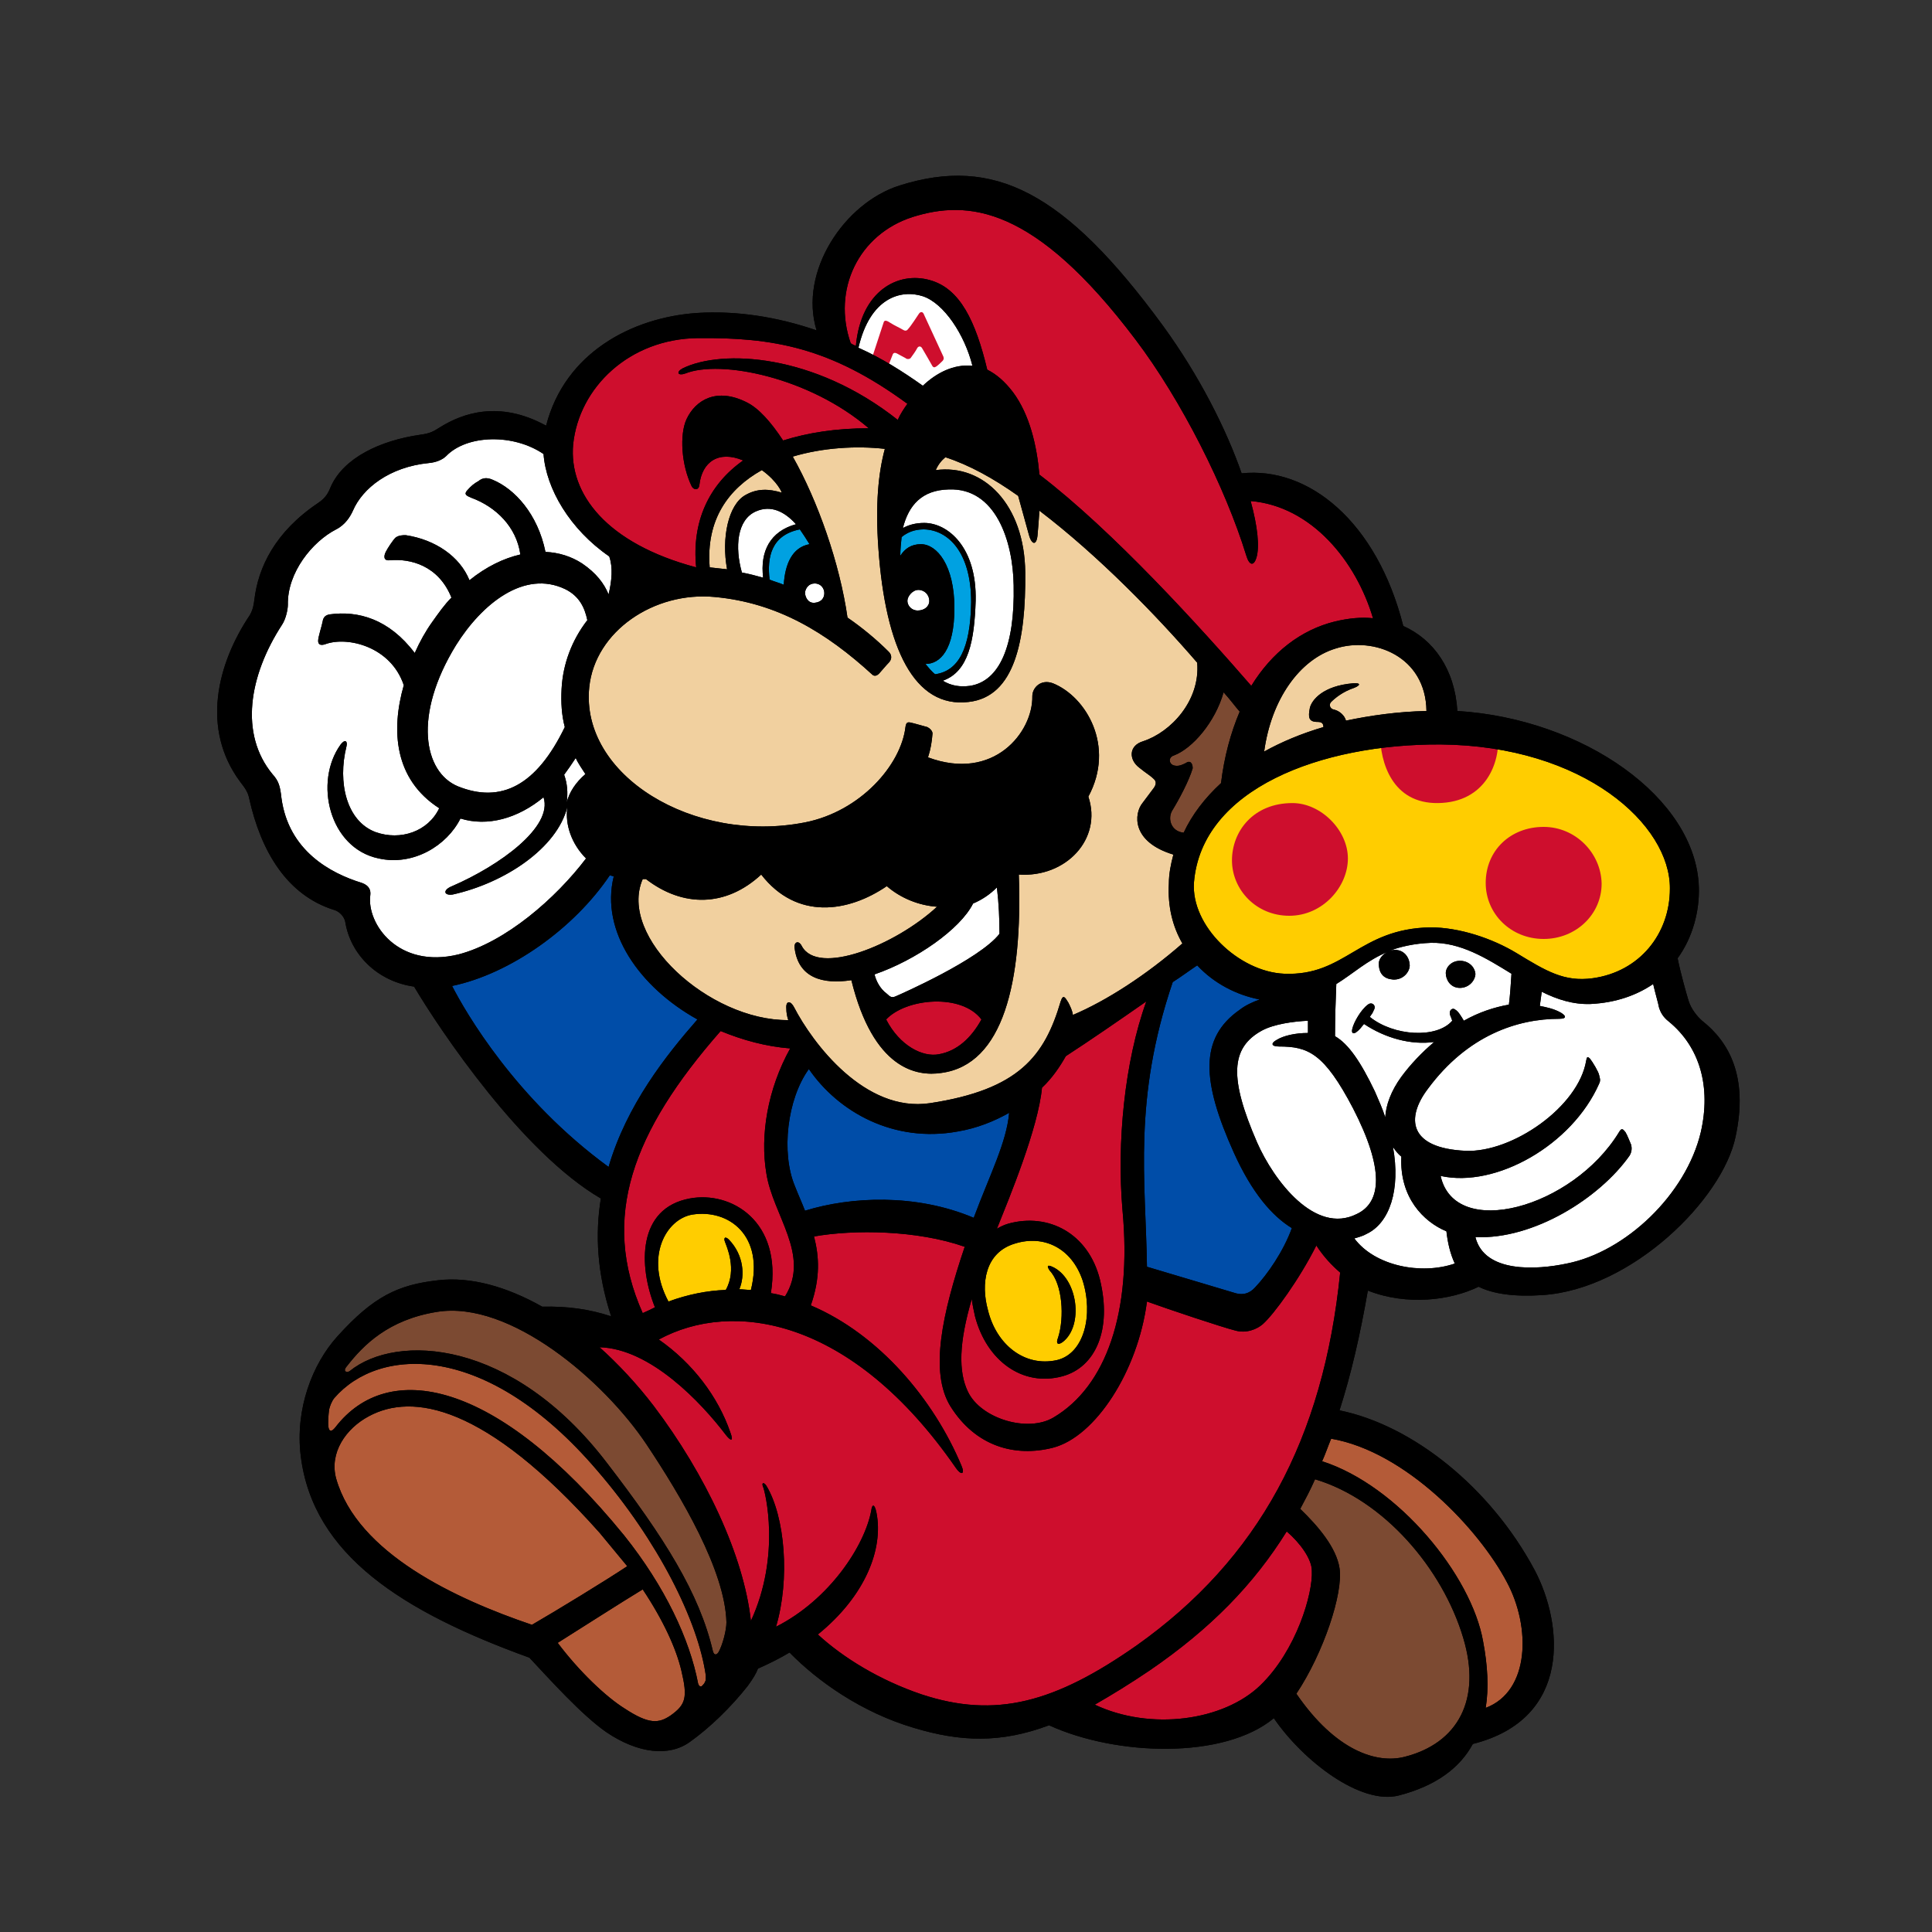 <?xml version="1.0" encoding="UTF-8"?> <svg xmlns="http://www.w3.org/2000/svg" xmlns:xlink="http://www.w3.org/1999/xlink" version="1.1" id="レイヤー_1" x="0px" y="0px" viewBox="0 0 300 300" style="enable-background:new 0 0 300 300;" xml:space="preserve"><rect x="0" y="0" width="300" height="300" fill="#333333" stroke="none"/> <style type="text/css"> .st0{fill:#F1D09F;} .st1{fill:#FFFFFF;} .st2{fill:#00A1E1;} .st3{fill:#CE0E2D;} .st4{fill:#004DA8;} .st5{display:none;clip-path:url(#SVGID_00000152251429304158630150000008619532850107355580_);} .st6{display:none;clip-path:url(#SVGID_00000063592799077561318170000009755242261743368615_);} .st7{display:none;clip-path:url(#SVGID_00000090292948261317123020000003510137907011537341_);} .st8{fill:#FFCD00;} .st9{clip-path:url(#SVGID_00000141439251260982150680000007071291381231761591_);} .st10{clip-path:url(#SVGID_00000029010014949273527730000009310234932812169089_);} .st11{fill:#B45B38;} .st12{fill:#7C4A32;} </style> <g> <g> <g> <path class="st0" d="M109.4,90.5c-0.4-5.8-1.8-16.5,13.9-21.1c15.6-4.5,36.2-3.3,71.6,40.8c5.3-9.6,12.2-13.8,18.6-11.9 c6.3,1.8,11.3,5.7,10.5,14.6c-9.3,0.7-51.4,5.7-37.4,34.1c-7.7,5.9-15.6,11.6-22.5,15.3c-9.3,13.3-28.9,17.9-40-0.8 c-20.6-4.9-32.6-12.8-24.2-36.2c-8.6-7.6-13-16.3-8.1-25.9C95.8,91.2,105.3,90,109.4,90.5z"></path> <path class="st1" d="M116.5,78.1c-5.2,3.6-1.8,12.7-1.8,12.7l8.6,3l4.1-9.2C127.3,84.6,121.7,74.5,116.5,78.1z M147.6,74.5 c-17.6,0.3-8.4,34.7,1.8,33.4c5.5,0,8.6-5.7,9-16C158.3,89.6,158.9,74.8,147.6,74.5z M96,84.9c-8.8-5.2-9.2-16.4-9.2-16.4 c-10.6-4.7-13.9-2.4-19.5,1c-7.6,0.4-13,4.4-15.1,9.8c-8,3.8-9.5,10.2-10.3,16.2c-10.7,14.3-3.9,22.9-0.9,27 c1.1,14.2,9.7,16.1,14,16.8c0.6,6.6,2.9,10.8,11.5,11.6c8.6,0.8,20.7-9.7,24.9-14.1c4.2-4.4,5.5-11.2,1.8-17 c-8.3-13.1-1.4-22,2.1-24.7C98.8,92.5,104.7,90,96,84.9z M260.5,156.8l-2.7-8.8c-4.5,4.4-10.1,10.2-21,2.9 c0,0-14.6-12.3-30.7,1.1c0,0-1.3,1.6-1.6,4.2c-17.8,0.7-16,9.5-11,22.3c4,10.1,9.9,12.5,14.1,12.5c1.7,3,12.4,15.4,21.8,5.9 c0,0,2.3,3.7,11,2.1c14-2.6,24.3-12.5,26.1-21.7C268.3,168,267.4,162.8,260.5,156.8z"></path> <path class="st2" d="M138.7,83.8c-1.5,14.5,5,21.4,5,21.4c5.4,0.4,7.5-2.9,7.5-13.5C150,78.7,140.3,81.5,138.7,83.8z M119.1,91.8 l3.6,1.5l4.3-7.9l-1.3-4C125.7,81.5,116.9,81.5,119.1,91.8z"></path> <path class="st1" d="M142.6,90.7c-1.4,0-2.6,1.1-2.6,2.5c0,1.4,1.1,2.5,2.6,2.5c1.4,0,2.6-1.1,2.6-2.5 C145.2,91.8,144,90.7,142.6,90.7z M126.6,89.8c-1.2,0-2.2,1-2.2,2.2c0,1.2,1,2.2,2.2,2.2c1.2,0,2.2-1,2.2-2.2 C128.8,90.8,127.8,89.8,126.6,89.8z"></path> <path class="st3" d="M110.9,158c0,0,8.1,3.3,12.7,2.3l1.4,2.7c0,0-4.6,5.4-4.5,12.4c0.2,7,0.7,10.7,3.2,14.8 c0,0,15.6-5.3,28.8,2.1c0,0,8-18.1,6.8-24.1c0,0,4.4-3,5.5-7.6c0,0,10.8-4.5,16.5-9.7c-3.3,7.7-5.1,16.6-5.1,23.4 s0.7,19.8,0.1,24.8c0,0,12.6,3.9,15,4.5c2.4,0.7,5.6-0.3,11.8-13.8c0,0,4.5,5.8,8.3,7c-3.3,13.6-5.5,25.2-12.5,38 c3.4,3.2,8.8,7,6.7,13.9c-2.1,6.9-10.8,30.7-41.6,15.8c-7.2,3-19.6,8.4-40.2-10.9c0,0-9,5.9-9.5-0.4 c-1.2-18.1-13.7-35.3-27.6-46.3c0,0,5.6-1.4,12.1,0.6C98.9,207.6,84.1,186.9,110.9,158z"></path> <path class="st4" d="M124.8,162.6c0,0-9.2,12.1-1.1,27.8c1-0.4,12.6-4.5,28.5,1.2l0.1,0c1.6-4.5,5.9-13.9,7-23.3 C148.4,177,134.5,177.2,124.8,162.6z M96.6,130.1c-6,9-16,20.1-30.1,20.9c4,11.7,23.8,32.7,29.2,33.3 c2.1-10.3,10.9-20.6,15.3-26.9C99.9,152.5,95.3,144,96.6,130.1z M192.3,175.2c-5.6-12.7,0.9-16.2,5.8-18.2s7.4-3.1,0.3-3.4 c-7.1-0.3-11.9-6.7-11.9-6.7l-5.9,4.4c-6.6,14.3-3.8,35.5-4.3,47.9c0,0,6.9,2.1,13.4,4.1c6.5,2.1,10.3-5.8,13.5-13.5 C200.8,189,197.9,187.9,192.3,175.2z"></path> <path class="st3" d="M191.7,76c-20-45.8-40.1-47.3-50.8-44.4c-10.7,2.9-14.3,10.7-11.1,22.9c-6.7-4.1-34.8-8.7-41.5,7.9 c-6.7,16.6,7.9,23.3,21,28.1c-3.2-26.3,30.3-23.5,38.4-21.2c17.5,5.1,34.1,26.1,47.3,41.4c6.2-15.1,16.4-12.4,20.8-11.6 C210.5,76.6,197.6,75.4,191.7,76z M135.5,157.6c1.5,2.9,3.9,7.9,9.8,7.5c8.5-0.6,10.3-11.8,10.3-11.8 C145.7,151.4,135.5,157.6,135.5,157.6z"></path> <g> <g> <g> <g> <defs> <path id="SVGID_1_" d="M110.9,158c0,0,8.1,3.3,12.7,2.3l1.4,2.7c0,0-4.6,5.4-4.5,12.4c0.2,7,0.7,10.7,3.2,14.8 c0,0,15.6-5.3,28.8,2.1c0,0,8-18.1,6.8-24.1c0,0,4.4-3,5.5-7.6c0,0,10.8-4.5,16.5-9.7c-3.3,7.7-5.1,16.6-5.1,23.4 s0.7,19.8,0.1,24.8c0,0,12.6,3.9,15,4.5c2.4,0.7,5.6-0.3,11.8-13.8c0,0,4.5,5.8,8.3,7c-3.3,13.6-5.5,25.2-12.5,38 c3.4,3.2,8.8,7,6.7,13.9c-2.1,6.9-10.8,30.7-41.6,15.8c-7.2,3-19.6,8.4-40.2-10.9c0,0-9,5.9-9.5-0.4 c-1.2-18.1-13.7-35.3-27.6-46.3c0,0,5.6-1.4,12.1,0.6C98.9,207.6,84.1,186.9,110.9,158z M215.8,99.1 c-4.4-0.9-14.6-3.5-20.8,11.6c-13.2-15.4-29.7-36.2-47.3-41.4c-8.1-2.4-41.6-5.1-38.4,21.2c-13.2-4.8-27.7-11.5-21-28.1 s34.8-12.1,41.5-7.9c-3.2-12.2,0.4-20,11.1-22.9c10.7-2.9,30.8-1.4,50.8,44.5C197.6,75.4,210.5,76.6,215.8,99.1z"></path> </defs> <clipPath id="SVGID_00000117653095364910574100000010648115913997943197_"> <use xlink:href="#SVGID_1_" style="overflow:visible;"></use> </clipPath> <g id="sandblast.tif_3_" style="display:none;clip-path:url(#SVGID_00000117653095364910574100000010648115913997943197_);"> </g> </g> </g> </g> <g> <g> <g> <defs> <path id="SVGID_00000073723073677255027070000007373292537436300715_" d="M110.9,158c0,0,8.1,3.3,12.7,2.3l1.4,2.7 c0,0-4.6,5.4-4.5,12.4c0.2,7,0.7,10.7,3.2,14.8c0,0,15.6-5.3,28.8,2.1c0,0,8-18.1,6.8-24.1c0,0,4.4-3,5.5-7.6 c0,0,10.8-4.5,16.5-9.7c-3.3,7.7-5.1,16.6-5.1,23.4s0.7,19.8,0.1,24.8c0,0,12.6,3.9,15,4.5c2.4,0.7,5.6-0.3,11.8-13.8 c0,0,4.5,5.8,8.3,7c-3.3,13.6-5.5,25.2-12.5,38c3.4,3.2,8.8,7,6.7,13.9c-2.1,6.9-10.8,30.7-41.6,15.8 c-7.2,3-19.6,8.4-40.2-10.9c0,0-9,5.9-9.5-0.4c-1.2-18.1-13.7-35.3-27.6-46.3c0,0,5.6-1.4,12.1,0.6 C98.9,207.6,84.1,186.9,110.9,158z M215.8,99.1c-4.4-0.9-14.6-3.5-20.8,11.6c-13.2-15.4-29.7-36.2-47.3-41.4 c-8.1-2.4-41.6-5.1-38.4,21.2c-13.2-4.8-27.7-11.5-21-28.1s34.8-12.1,41.5-7.9c-3.2-12.2,0.4-20,11.1-22.9 c10.7-2.9,30.8-1.4,50.8,44.5C197.6,75.4,210.5,76.6,215.8,99.1z"></path> </defs> <clipPath id="SVGID_00000097473033253224151340000013966595304330880155_"> <use xlink:href="#SVGID_00000073723073677255027070000007373292537436300715_" style="overflow:visible;"></use> </clipPath> <g id="sandblast.tif_2_" style="display:none;clip-path:url(#SVGID_00000097473033253224151340000013966595304330880155_);"> </g> </g> </g> </g> <g> <g> <g> <defs> <path id="SVGID_00000111896905572012896100000010170497856292404665_" d="M110.9,158c0,0,8.1,3.3,12.7,2.3l1.4,2.7 c0,0-4.6,5.4-4.5,12.4c0.2,7,0.7,10.7,3.2,14.8c0,0,15.6-5.3,28.8,2.1c0,0,8-18.1,6.8-24.1c0,0,4.4-3,5.5-7.6 c0,0,10.8-4.5,16.5-9.7c-3.3,7.7-5.1,16.6-5.1,23.4s0.7,19.8,0.1,24.8c0,0,12.6,3.9,15,4.5c2.4,0.7,5.6-0.3,11.8-13.8 c0,0,4.5,5.8,8.3,7c-3.3,13.6-5.5,25.2-12.5,38c3.4,3.2,8.8,7,6.7,13.9c-2.1,6.9-10.8,30.7-41.6,15.8 c-7.2,3-19.6,8.4-40.2-10.9c0,0-9,5.9-9.5-0.4c-1.2-18.1-13.7-35.3-27.6-46.3c0,0,5.6-1.4,12.1,0.6 C98.9,207.6,84.1,186.9,110.9,158z M215.8,99.1c-4.4-0.9-14.6-3.5-20.8,11.6c-13.2-15.4-29.7-36.2-47.3-41.4 c-8.1-2.4-41.6-5.1-38.4,21.2c-13.2-4.8-27.7-11.5-21-28.1s34.8-12.1,41.5-7.9c-3.2-12.2,0.4-20,11.1-22.9 c10.7-2.9,30.8-1.4,50.8,44.5C197.6,75.4,210.5,76.6,215.8,99.1z"></path> </defs> <clipPath id="SVGID_00000099625882497384930990000006060477942364551306_"> <use xlink:href="#SVGID_00000111896905572012896100000010170497856292404665_" style="overflow:visible;"></use> </clipPath> <g id="sandblast.tif_5_" style="display:none;clip-path:url(#SVGID_00000099625882497384930990000006060477942364551306_);"> </g> </g> </g> </g> </g> <path class="st1" d="M152.1,60.3c0,0-0.1-15.8-11.2-15.6c-7.4,0.1-8,11-8,11s8.1,5.9,9.9,6C147.8,61.7,152.1,60.3,152.1,60.3z M156.3,137.3c-0.2-4.8-3.3-5.5-3.3-5.5c-3.3,13.8-19.4,17.9-19.4,17.9s0.4,2.9,1.8,5.6c1.4,2.8,14.4-3.9,18.6-6.1 C157.9,147,156.5,142.1,156.3,137.3z"></path> <path class="st3" d="M135.1,56.5c0,0,1.9-5.8,2.1-6.4c0.1-0.4,0.4-0.4,1,0c0.6,0.4,1.7,0.9,2,1.1c0.3,0.2,0.6,0.2,0.8-0.1 c0.4-0.4,1.5-2.1,1.7-2.4c0.2-0.3,0.6-0.4,0.8,0.2c0.3,0.6,2.7,5.9,3,6.5c0.1,0.4,0,0.4-0.1,0.6c-0.2,0.2-0.7,0.7-1,0.9 c-0.3,0.2-0.5,0.2-0.7-0.2c-0.1-0.2-1.2-2.1-1.5-2.6c-0.2-0.4-0.6-0.4-0.8,0c-0.2,0.4-0.7,1.1-1,1.5c-0.2,0.2-0.6,0.2-0.8,0 c-0.4-0.2-1.1-0.6-1.3-0.7c-0.4-0.2-0.6-0.1-0.7,0.2c-0.1,0.3-1,2.5-1,2.5L135.1,56.5z"></path> <path class="st8" d="M223.9,112.9c-32.2-0.2-40.5,18.6-40.7,25c-0.2,6.5,5.9,14.6,14.2,15.1c10.4,0.6,17.1-7.9,24.5-7.7 c9.3,0.2,16.5,8.6,24.6,8.8c5.5,0.1,14.6-5,14.8-13.8C261.7,123,240.7,113,223.9,112.9z M107.7,187.4c-10,2.3-6.3,12-4,17.2 c6.5-3,14-1.8,14-1.8C120.6,189.8,112.6,186.3,107.7,187.4z M157.4,191.6c-6.1,1.4-6.5,6.4-5.1,12.4s7,10.1,11.9,8.7 c5-1.4,6.6-6.8,5.4-12.8C168.4,193.7,162.8,190.3,157.4,191.6z"></path> <g> <g> <g> <g> <defs> <path id="SVGID_00000057838218206943426880000007420385874682014393_" d="M107.7,187.4c-10,2.3-6.3,12-4,17.2 c6.5-3,14-1.8,14-1.8C120.6,189.8,112.6,186.3,107.7,187.4z M157.4,191.6c-6.1,1.4-6.5,6.4-5.1,12.4s7,10.1,11.9,8.7 c5-1.4,6.6-6.8,5.4-12.8C168.4,193.7,162.8,190.3,157.4,191.6z"></path> </defs> <clipPath id="SVGID_00000056400732872602614850000017464114648653339030_"> <use xlink:href="#SVGID_00000057838218206943426880000007420385874682014393_" style="overflow:visible;"></use> </clipPath> <g id="Gold_Foil.tif_1_" style="clip-path:url(#SVGID_00000056400732872602614850000017464114648653339030_);"> </g> </g> </g> </g> <g> <g> <g> <defs> <path id="SVGID_00000103967993730032408530000005964934546953362567_" d="M107.7,187.4c-10,2.3-6.3,12-4,17.2 c6.5-3,14-1.8,14-1.8C120.6,189.8,112.6,186.3,107.7,187.4z M157.4,191.6c-6.1,1.4-6.5,6.4-5.1,12.4s7,10.1,11.9,8.7 c5-1.4,6.6-6.8,5.4-12.8C168.4,193.7,162.8,190.3,157.4,191.6z"></path> </defs> <clipPath id="SVGID_00000170276837168521522380000012023776144596358298_"> <use xlink:href="#SVGID_00000103967993730032408530000005964934546953362567_" style="overflow:visible;"></use> </clipPath> <g id="Gold_Foil.tif_2_" style="clip-path:url(#SVGID_00000170276837168521522380000012023776144596358298_);"> </g> </g> </g> </g> </g> <path class="st11" d="M49.4,218c-5,23.8,20.8,32.7,34.3,37.3c5.6,7.9,13.5,13.4,17.7,14.4c4.1,0.9,9.7-6.3,9.7-6.3 c-0.7-10.3-8.8-25.9-19.2-37.4C75,207.4,59.5,207,49.4,218z M238.3,249.7c-4-16.6-24-28.5-33.2-28.9c0,0-0.9,3.2-2.7,6.9 c19.6,5.7,30.6,26.7,25.7,40.2C237,267.1,240.5,258.7,238.3,249.7z"></path> <path class="st12" d="M188.3,102.1c-0.4,4.3-0.1,9.8-9.7,15.2c0,0,0.2,3.7,4,3.5c0,0-2.2,3.4-3.4,5.2c-1.2,1.8-0.5,4.8,5.5,5.5 c0,0,2.2-6.2,7.5-9.8c0,0-0.6-6.8,3.1-12.4L188.3,102.1z M228.5,252.8c-2.3-10.9-15.8-22.4-26-25.1c0,0-1.6,4.5-3.3,7.1 c2.8,2.7,8.3,6.2,6.5,12.4c-1.8,6.2-3.9,11.8-7.5,15.5c3.1,5.4,14.2,17.2,22.6,12.1C229.2,269.9,230.8,263.6,228.5,252.8z M66.8,201.2c-8.3,0.6-14.7,8-16.6,15.1c16.7-13.5,33.8,0.6,42.2,10c8.4,9.4,17.2,24.1,18.6,36.9c7.3-9.4,1.8-25.7-11.1-42.7 C87.1,203.6,75.1,200.6,66.8,201.2z"></path> <path class="st3" d="M239.7,128.4c-5.2,0-9,3.7-9,8.7c0,4.8,3.9,8.7,9,8.7c5,0,9-3.8,9-8.6C248.6,132.4,244.6,128.4,239.7,128.4z M232.6,114.1c0,0-8-2.5-18.3-0.1c0,4.4,1.9,10.8,9,10.7C230.7,124.6,233,118.4,232.6,114.1z M200.7,124.7 c-6.1,0-9.4,4.4-9.4,8.9c0,4.5,3.7,8.6,8.9,8.6c5.2,0,9.1-4.5,9.1-8.9C209.3,128.9,205.1,124.7,200.7,124.7z"></path> <path d="M264.3,158.5c-0.7-0.6-1.7-1.8-2.1-3.1c-0.3-1-1.2-4.1-1.7-6.6c2.4-3.3,3.4-7.4,3.3-11c-0.4-13.9-18-26.2-37.5-27.4 c-0.4-6.5-3.7-11.1-8.4-13.2c-4.1-16.2-14.7-24.8-25.1-23.7c-2.4-6.9-6.6-15.2-12.2-22.9c-15.3-20.9-26.3-26.4-40.9-21.8 c-8.6,2.7-15.7,13.4-12.9,22.5c-6.1-2.1-12.5-3.1-18.6-2.7c-10.1,0.7-20.5,6.2-23.4,17.5c-7.3-4-13-1.9-16.4,0.2 c-1.1,0.7-1.6,1-3.1,1.2c-6.3,0.9-11.9,3.6-13.9,8c-0.4,1-0.8,1.8-2,2.6c-6.7,4.5-9.3,10-9.9,15c-0.1,0.8-0.2,1.5-0.7,2.4 c-5.1,7.6-7.6,17.7-1.5,25.9c0.6,0.8,1.2,1.5,1.4,2.6c1.8,8.1,5.8,15,13.2,17.3c0.7,0.2,1.5,0.9,1.7,1.8c0.8,5.1,5,9.3,10.7,10.1 c4.1,6.9,16.8,25.8,29,32.9c-0.9,5.5-0.6,11.6,1.6,18.3c-3.3-1.1-6.8-1.6-10.7-1.5c-5.5-3.1-11.1-4.7-16.2-4.1 c-6.2,0.7-10,2.5-15.6,8.7c-3.9,4.3-6.6,11.3-5.7,18.6c1.9,15.4,15.9,24.2,35.5,31.3c3,3.2,8.2,9,12,11.6 c4.9,3.3,9.7,3.8,12.9,1.5c3.1-2.2,6.4-5.4,9-8.7c0.8-1.1,1.3-1.9,1.6-2.7c1.8-0.8,3.4-1.6,4.9-2.5c4.4,4.5,11.2,9.3,19.3,11.7 c7.3,2.2,13.5,2.4,21-0.4c10.5,4.8,27.2,5.3,34.9-1.1c4.6,6.7,13.5,13.5,19.4,12c5.8-1.5,9.5-4.3,11.5-8c15.5-3.9,14-18.7,9.6-27 c-6.9-12.9-19-22.5-30.3-24.8c1.8-5.6,3.2-11.7,4.4-18.6c6.1,2.4,12.9,1.5,17.2-0.6c2.2,1.1,5.5,1.6,9.9,1.3 c13.9-0.9,28-14.9,30-24.6C271.5,167.2,268.5,161.8,264.3,158.5z M223.7,115.6c22.3,0.2,35.7,12.5,35.6,22.4 c0,7-4.7,12.9-12,13.9c-4.4,0.6-7.2-1.1-11.8-3.9c-3.8-2.3-8.9-4-13.4-4c-11.1,0.2-13.2,7.6-22.7,7.2c-7-0.3-14.5-7.4-14-14.2 C186.6,122.5,205.1,115.5,223.7,115.6z M225.2,157.7c0.1,0.2,0.2,0.5,0.3,0.8c-2.4,2.8-9.1,2.4-12.8-0.6c0.3-0.4,0.5-0.7,0.6-1 c0.5-0.8-0.3-1.4-0.9-0.9c-1.1,0.8-2.2,2.8-2.4,3.7c-0.2,0.7,0.1,1,0.7,0.5c0.4-0.3,0.7-0.7,1.1-1.2c3.3,2.2,7.3,3.3,10.9,2.8 c-1.9,1.6-3.7,3.5-5.1,5.4c-1.6,2.2-2.4,4.4-2.5,6.3c-0.4-1.3-1-2.6-1.6-4c-2.2-4.6-4.1-7.4-6.2-8.6c0-2.7,0.1-5.8,0.2-8.1 c2.6-1.6,4.8-3.7,8-5c-0.9,0.4-1.4,1.2-1.4,1.8c0,1.7,0.9,2.4,2.2,2.5c1.6,0.1,2.6-1.2,2.6-2.2c0-1-0.7-2.4-2.3-2.4 c-0.4,0-0.7,0.1-1,0.2c1.8-0.7,4-1.2,6.6-1.3c4.6-0.1,8.6,2.4,12.5,4.8c-0.1,1.5-0.2,3.3-0.4,4.8c-2.3,0.4-4.7,1.2-7,2.5 c-0.4-0.7-0.9-1.5-1.3-1.7C225.6,156.4,224.9,156.8,225.2,157.7z M191.6,179c2.8,6.2,5.9,9.8,9,11.7c-1.3,3.6-3.8,7.2-5.7,9.2 c-0.9,1-2,1.3-3.4,0.8c-0.7-0.2-9-2.7-13.4-4c-0.2-13.5-2.2-25.9,4-44.2c1.4-0.9,2.6-1.8,3.8-2.6c2.6,2.8,6.1,4.6,9.7,5.3 c-1.1,0.4-2.2,0.9-3.1,1.6C186.2,161.2,186.6,167.9,191.6,179z M174.3,187.9c1.5,16-2.6,27.4-10.7,32.2c-4,2.4-11.3,0.2-13.3-4 c-1.5-3.1-1.4-7.6,0.6-14.4c0.1,0.9,0.3,1.8,0.5,2.7c1.8,6.9,7.4,11,13.6,9.3c5.1-1.4,7.7-7.2,5.8-15c-1.8-7.2-8-10.4-14.2-8.7 c-0.7,0.2-1.3,0.5-1.8,0.8c2-5,6.4-15.6,7-21.9c1.6-1.5,2.8-3.3,3.7-4.9c3.7-2.4,8.2-5.5,12.5-8.5 C174.6,164.9,173.4,177.5,174.3,187.9z M107.1,186.1c-8.1,1.5-8,10.4-5.4,16.9c-0.6,0.3-1.2,0.6-1.9,0.9 c-6.6-14.8-1.6-28.2,12.1-43.8c3.4,1.4,7,2.4,10.8,2.7c-3.5,6.3-4.7,13.5-3.7,19.4c1,6.5,6.9,12.7,2.9,19.1 c-0.7-0.2-1.5-0.4-2.2-0.5C121.5,189.6,113.5,184.9,107.1,186.1z M113.2,192.5c-0.6-0.6-0.9-0.3-0.6,0.4c0.2,0.6,1.9,4.2,0.1,7.4 c-2.9,0.1-5.9,0.7-8.9,1.8c-3.7-6.9-0.4-12.8,3.7-13.5c5.7-0.9,11.2,3.3,9.1,11.7c-0.6,0-1.2-0.1-1.8-0.1 C115.7,198.1,115.5,194.9,113.2,192.5z M139.1,154.7c-0.8,0.4-1.1-0.2-1.4-0.4c-1.1-0.8-1.7-2.1-1.9-3c6.4-2.2,13.3-7,15.3-11 c1.4-0.6,2.6-1.4,3.7-2.5c0.3,2.5,0.4,4.9,0.4,7.2C152.1,149,139.8,154.4,139.1,154.7z M152.4,158.3c-1.6,2.9-3.8,4.9-6.6,5.4 c-2.5,0.5-6.1-1.3-8.2-5.4C140.7,155,149.3,154.2,152.4,158.3z M124.5,146.9c-0.5-1-1.3-0.6-1.1,0.4c0.6,4.5,4.3,5.6,8.8,4.9 c3.4,13.8,10.1,15,14,14.4c9.6-1.3,12.6-14.1,12-30.8c7.3,0.5,13-5.5,10.8-12.1c4.2-7.8-0.3-15.5-5.5-17.6 c-1.9-0.7-3.2,0.7-3.2,2c0.1,5.6-6,13.3-16.2,9.5c0.4-1.2,0.6-2.4,0.7-3.7c0-0.4-0.4-0.8-0.8-1c-0.4-0.1-2.1-0.6-2.6-0.7 c-0.5-0.1-0.7,0-0.8,0.7c-0.7,5.9-7,13.1-15.6,14.8c-17.3,3.4-34.9-7.3-33.5-21c0.9-8.7,10.1-14.9,19.5-14 c9.7,0.9,17.3,5.5,24.5,12.1c0.4,0.3,0.8,0,1-0.2c0.2-0.2,1.1-1.3,1.6-1.8c0.4-0.5,0.4-1.1-0.1-1.6c-1.9-1.9-4.2-3.8-6.4-5.3 c-1.2-8.4-4.6-18.1-8.5-25c4.7-1.4,9.9-1.7,14.3-1.2c-1,3.7-1.5,8.6-1,15.5c1.1,15.5,5.6,24.8,14,23.8c7.2-0.8,8.9-9.6,8.8-20.1 c-0.1-10.6-6.5-16.9-13.9-15.9c0.4-0.9,0.9-1.5,1.5-2c3.7,1.2,7.5,3.3,11.3,6c0.7,2.5,1.1,4,1.6,5.8c0.4,1.7,1.2,2.1,1.4,0.4 c0.1-1.1,0.2-2.4,0.3-3.9c9.2,7,18.3,16.4,24.5,23.6c0.5,5.9-4.1,10.8-8.4,12.2c-2.3,0.7-2.2,2.9-0.6,4.1 c1.1,0.9,1.7,1.2,2.3,1.8c0.3,0.3,0.4,0.7,0,1.3c-0.3,0.4-1.2,1.6-1.8,2.4c-1.3,1.6-1.8,6,4.8,8c-0.4,1.5-0.7,3-0.7,4.5 c-0.2,3.6,0.6,6.7,2.1,9.3c-5.6,4.9-11.8,8.9-17,11.1c-0.1-0.7-0.4-1.3-0.7-1.9c-0.5-0.8-0.8-1.4-1.2-0.2 c-2.5,8.5-6.5,13.7-20.3,15.8c-10.1,1.5-18.2-9.3-21.1-14.9c-0.5-1-1.3-1.1-1.2,0.2c0,0.6,0.1,1.2,0.3,1.8 c-12.3,0.1-26.5-12.9-22.6-21.9c0.2,0,0.4,0,0.5,0c5.7,4.4,12.4,4.4,17.9-0.7c5.5,7.1,13.5,5.9,19.5,1.8c2.2,1.9,5,3,7.8,3.2 C139,146.8,127,151.6,124.5,146.9z M121.7,90.8c-0.7-0.3-1.5-0.5-2.2-0.8c-0.4-3.4,0.2-6.9,4.7-7.8c0.5,0.7,1,1.5,1.5,2.3 C123,85,121.9,87.6,121.7,90.8z M126.5,90.6c1,0,1.5,0.8,1.5,1.5c0,0.7-0.4,1.4-1.5,1.5s-1.5-1-1.5-1.6 C125.1,91.3,125.6,90.6,126.5,90.6z M118.5,89.7c-1.1-0.3-2.2-0.6-3.3-0.8c-1.1-3.9-0.8-8.2,2.2-9.5c2.3-1,4.4,0,6.2,2 C119.6,82.5,118,85.6,118.5,89.7z M115.7,76.9c-2.6,1.5-3.7,6.6-2.8,11.5c-0.9-0.1-1.8-0.2-2.7-0.3c-0.6-7.4,2.9-12.2,8.1-15.1 c2.5,1.8,3.1,3.5,3.1,3.5C119.4,75.9,117.6,75.8,115.7,76.9z M147.3,76c7.3-0.3,10,8,10.1,14.9c0.2,9.4-2.2,14.9-6.8,15.6 c-1.5,0.2-2.9,0-4.2-0.8c4-1.4,4.9-6.2,5.1-12.4c0.2-8.3-4.3-12.1-8-12.1c-1.3,0-2.4,0.3-3.3,0.8C141.1,78.4,143.2,76.1,147.3,76 z M133.3,54c1.8-7.8,6.6-9.1,10-8c3.3,1.1,6.5,6,7.7,10.8c-2.9-0.3-5.6,1.1-7.7,3.1C140.2,57.7,136.9,55.6,133.3,54z M143.5,82.2 c3.7,0.1,7.3,3.5,7.3,11.3c-0.1,7.3-2,10.7-5.6,11.2c-0.5-0.4-1-1-1.5-1.6c2.3,0,4.5-2.2,4.5-8.7c0-6.6-2.7-9.9-5.2-9.9 c-1.5,0-2.5,0.7-3.2,1.8c0-1,0.1-1.9,0.2-2.9C141.3,82.3,142.7,82.2,143.5,82.2z M142.5,94.8c-1,0-1.6-0.8-1.6-1.5 s0.8-1.7,1.7-1.7c1,0,1.7,0.8,1.7,1.7S143.5,94.8,142.5,94.8z M184.1,118.5c-0.4,0.2-1,0.5-1.6,0.4c-1-0.1-1.2-1.3-0.2-1.6 c2.9-1.1,6.4-5.2,7.7-9.8c1,1.1,1.8,2.2,2.5,3c-1.4,3.3-2.4,7-2.9,11.1c-2.5,2.3-4.5,4.9-5.8,7.7c-2-0.2-2.5-2.2-1.8-3.4 c1.1-1.8,2.6-4.6,3.2-6.6C185.2,118.5,184.8,118,184.1,118.5z M125.6,166c4.6,6.7,13.2,11.5,23.1,9.7c3-0.5,5.7-1.6,8-2.9 c-0.4,4.6-3,9.6-5.5,16.3c-9-3.8-19.1-3.3-26.2-1.1c-0.5-1.3-1.1-2.6-1.6-3.9C121.3,179,122.2,170.7,125.6,166z M157.6,193.1 c4.5-1.4,8.8,0.7,10.5,5.7c1.7,5.3,0.3,11.4-4,12.4c-5,1.1-9.4-2.4-10.7-7.8C152.3,199.4,152.9,194.5,157.6,193.1z M221.5,110.4 c-4.5,0.1-8.7,0.7-12.5,1.5c-0.2-0.8-1-1.5-1.8-1.7c-0.7-0.1-0.9-0.8-0.5-1.2c0.6-0.6,1.8-1.6,3.6-2.2c1-0.4,1-0.8-0.2-0.7 c-4.7,0.4-6.4,2.6-6.7,3.8c-0.3,1.5-0.2,2.2,1.2,2.2c0.6,0,0.9,0.2,0.9,0.8c-3.4,1-6.5,2.3-9.2,3.8c1.1-8.1,5.5-14.3,11.1-16 C213.3,98.8,221.4,101.9,221.5,110.4z M141.7,33.7c8.6-2.7,18.9-1.8,34.6,19c7.2,9.5,14,23.1,17.2,33.5c0.5,1.7,1.2,1.7,1.6,0.4 c0.5-1.7,0.2-4.8-0.9-8.8c9.5,0.8,16.4,9.4,19,18.2c-1.8-0.2-3.8,0-5.9,0.5c-5.3,1.3-9.8,4.8-13,10c-7.9-9.1-21.5-24.1-32.9-32.8 c-0.4-4.5-1.5-9.3-4.1-12.8c-1.3-1.7-2.6-2.8-4-3.5c-1.8-7.5-4.2-12.6-8.9-13.9c-4.9-1.4-10.7,1.6-11.5,10.2 c-0.3-0.1-0.5-0.2-0.8-0.4C129.2,45,133.3,36.4,141.7,33.7z M89,69c0.9-8.8,8.7-16.4,19.4-16.5c11.6-0.1,20.5,1.4,32.5,10.2 c-0.5,0.7-1.1,1.6-1.5,2.5c-13-10.3-27.3-11-33.4-8c-1.1,0.6-0.7,1.2,0.4,0.8c5.5-2.2,19.3,0.6,28.5,8.5c-5.1,0-9.5,0.7-13.3,1.9 c-1.9-2.9-3.8-5-5.6-5.9c-4.7-2.4-8-0.4-9.4,2.6c-1.1,2.4-0.8,7.1,0.8,10.4c0.3,0.6,1.1,0.7,1.2-0.2c0.4-3.6,3-5.4,6.8-3.8 c-5.4,3.8-8,9.6-7.3,16.6h0C94.2,84.4,88.3,76.7,89,69z M57.5,139c0.1-0.8-0.2-1.5-1.3-1.9c-4.9-1.5-11.4-5-12.5-13.2 c-0.2-1.8-0.4-2.6-1.4-3.7C37.2,114,38.6,105,43.8,97c0.6-0.9,0.9-2.4,0.9-3.1c-0.1-5,3.8-9.8,7.5-11.7c1.4-0.7,2.2-2,2.6-2.9 c1.5-3.5,5.7-6.8,11.8-7.4c1.1-0.1,2.1-0.5,2.7-1.1c3.2-3.3,10.4-3.5,15.1-0.3c0.4,5.4,4.1,11.7,10.2,15.9 c0.6,1.7,0.4,3.8-0.1,5.9c-0.7-1.7-1.9-3.3-4.1-4.8c-1.7-1.1-3.6-1.7-5.7-1.8c-1.2-5.9-4.8-9.8-8.2-11.2 c-0.9-0.4-1.6-0.3-2.2,0.2c-0.7,0.4-1.1,0.7-1.8,1.5c-0.5,0.6,0,0.8,0.7,1.1c3.8,1.4,7,4.5,7.6,8.8c-2.6,0.6-5.3,1.9-7.9,4 c-1.5-3.7-5.3-6.3-9.9-7c-0.4,0-1.1,0-1.6,0.4c-0.4,0.4-1.2,1.6-1.5,2.2c-0.3,0.6-0.4,1.4,0.6,1.3c3.2-0.3,7.6,0.8,9.6,5.8 c-1.1,1.1-2,2.4-3,3.8c-1,1.4-1.9,3-2.7,4.8c-4-5.3-8.8-6.6-13.2-6c-0.6,0.1-1,0.4-1.1,1.1c-0.1,0.6-0.7,2.4-0.7,3 c0,0.6,0.4,0.8,1.2,0.5c3.4-1.2,10.1,0.4,12.1,6.4c-2,7-1.5,14.6,5.5,19.1c-1.7,3.6-6,5.1-9.9,3.7c-4.5-1.7-5.9-7.7-4.5-13.3 c0.2-0.8-0.2-1.2-0.9-0.3c-4.2,5.8-1.8,16.1,5.9,17.7c5.4,1.2,10.6-2,12.7-6.2c4.2,1.3,8.9,0,12.9-3.3 c1.5,4.6-6.8,10.6-14.2,13.8c-1.5,0.6-1.3,1.5,0.1,1.3c8.1-1.8,16.2-7.2,17.8-13.6c-0.4,2.8,0.7,5.8,2.9,8 c-4.7,6.2-12.5,13-19.8,14.9C61.8,150.5,56.9,143.4,57.5,139z M87.6,120.3c0.6-0.8,1.2-1.7,1.8-2.6c0.4,0.9,1,1.7,1.5,2.5 c-1.5,1.3-2.5,2.8-2.9,4.4C88.2,123.1,88.1,121.7,87.6,120.3z M87.2,107c-0.1,2.1,0,4,0.5,5.9c-4.4,9.1-9.9,11.9-16.6,9.2 c-5.3-2.2-7-11-0.3-21.9c4-6.4,10.6-11.8,17-8.7c2.2,1.1,3,2.9,3.4,4.8C88.8,99.4,87.4,103.1,87.2,107z M94.5,181.2 c-14.4-10.5-22.2-24-24.3-28.1c9.1-1.9,19-9,24.5-17.2c0.2,0.1,0.4,0.1,0.6,0.2c-2.1,8.5,4,17.2,13,22.2 C103.4,163.9,97.3,171.6,94.5,181.2z M52.2,229.6c-1.1-4,1.5-7.8,5.1-9.7c6.7-3.6,18-1.9,35.8,18.1c1.5,1.8,2.9,3.5,4.3,5.2 c-3.3,2.2-11,6.9-14.8,9.1C70.8,248.3,55.5,241.2,52.2,229.6z M104.1,266.4c-1.8,1.2-3.3,1.4-7.1-1.1c-2.9-1.8-7.1-5.8-10.4-10.2 c3.5-2.2,9.9-6.3,13.2-8.3c3.2,4.8,5.2,9.2,6,12.6C106.8,263.6,106.5,264.7,104.1,266.4z M109.5,261.1c-0.1,0.3-0.3,0.5-0.5,0.7 c-0.2,0.2-0.5,0-0.6-0.4c-1.3-6.8-5.1-15-11.5-23C77,214,60.2,211.1,52.1,221.6c-0.7,0.9-1,0.6-1.1,0c-0.1-0.7,0-1.9,0.1-2.7 c0.1-0.5,0.4-1.3,0.8-1.8c7-8.1,23.7-8.8,40.8,11.2c9.5,11,15.7,23.4,16.9,31.9C109.6,260.7,109.6,261,109.5,261.1z M111.6,256.5 c-0.3,0.5-0.7,0.6-0.9-0.1c-2.1-9-7.5-17.6-16.5-29.3c-14.7-19.2-32.6-20.1-39.9-14.2c-0.4,0.3-1.2,0.1-0.4-0.8 c2.5-3.2,6.4-7.2,14-8.4c11.3-1.8,25.9,10.7,32.5,20.6c5.4,8.1,12.2,19.6,12.4,27.6C112.8,253.2,112.2,255.4,111.6,256.5z M143.1,263.1c-6.5-2.2-12.2-5.7-16.1-9.3c7.4-6,10.2-13.3,9.1-18.9c-0.3-1.5-0.7-1.3-0.8-0.4c-1,5.5-6.5,13.9-14.8,18.1 c2.2-7.4,1.4-17.1-1.5-21.9c-0.4-0.6-0.8-0.5-0.5,0.2c0.3,0.7,2.8,10.6-1.9,20.8c-1.1-10.1-7-22.7-15.1-33.4 c-2.6-3.4-5.5-6.5-8.4-9.1c7.9,0.2,15.8,8.6,19.6,13.6c0.7,0.9,1.3,1.2,0.7-0.4c-1.9-5.5-5.8-10.7-11.1-14.4 c11.4-6.2,29.9-3.5,46.1,19.9c0.8,1.2,1.5,1.1,0.9-0.3c-4.3-10.3-12.8-20.4-23.4-24.9c1.5-4.3,1.3-7.6,0.5-10.7 c6.2-1.1,16-1,23.4,1.6c-3.5,10.4-5.5,19.5-2.2,24.8c3.9,6.2,10,7.9,15.9,6.4c6.6-1.7,13.2-11.9,14.6-22.7 c3.6,1.3,11.7,4,13.7,4.5c1.7,0.5,3.4-0.2,4.3-1c1.7-1.5,5.7-7,8.3-12.2c1.1,1.7,2.4,3.1,3.7,4.2c-2.6,25.9-12.7,44.5-31.6,57.9 C163.8,264.4,154.6,266.9,143.1,263.1z M195.7,261.7c-5.7,5.5-17,7.1-25.7,3c2.6-1.5,5.4-3.2,8.5-5.3 c9.5-6.5,16.2-13.4,21.3-21.6c2.1,1.8,3.9,4.3,3.9,6.1C203.9,247.4,201.3,256.3,195.7,261.7z M218.1,272.8 c-4.3,1.1-10.7-0.9-16.8-9.8c4.2-6.3,7.3-15.6,6.7-19.5c-0.5-3.2-3.3-6.5-6.1-9.2c0.8-1.5,1.6-3,2.3-4.6 c10.7,3.2,19.8,13.9,23,24.6C230.1,263.9,226.4,270.7,218.1,272.8z M234,245.7c3.7,6.9,3.6,16.9-3.3,19.5 c0.5-3.1,0.3-6.6-0.4-10.3c-1.8-10.3-13.2-24.2-25-28c0.5-1.1,0.9-2.3,1.4-3.5C218.3,225.4,229.7,237.5,234,245.7z M195.2,177.4 c-4.3-9.9-4.2-14.7,0.8-17.4c1.9-1,4.9-1.4,7.1-1.5c0,0.7,0,1.3,0,1.9c-1.9,0-3.8,0.4-4.9,1.1c-0.9,0.5-0.8,1,0.4,1 c4.5,0,7,1,11.5,9.6c4.9,9.5,4.4,14.6,0.6,16.4C204.2,191.8,197.8,183.3,195.2,177.4z M210.3,192.3c0.7-0.2,1.4-0.4,1.9-0.7 c3.6-1.7,5.3-6.9,4.1-13.5c0.4,0.6,0.8,1.1,1.3,1.5c-0.3,6.3,3.4,10.1,7,11.6c0.2,1.8,0.6,3.5,1.3,5 C220.7,198,213.5,196.6,210.3,192.3z M264.1,175.8c-2.3,9.7-11.7,18.6-20.8,20.4c-4.7,1-12.8,1.5-14.2-4.1 c9.1,0.4,19.3-6.1,23.9-12.6c0.4-0.6,0.4-1.2,0.3-1.7c-0.3-0.7-0.6-1.5-0.9-2c-0.4-0.5-0.6-0.7-1,0c-7.2,11.8-25.5,16.8-27.7,6.8 c8.6,1.9,20.4-4.8,24.6-14.3c0.3-0.6,0.1-0.9,0-1.4s-1-2-1.4-2.5c-0.4-0.4-0.5-0.3-0.6,0.3c-1.2,7.2-11.5,14.3-18.7,14 c-8.9-0.4-9.3-5.1-5.9-9.6c6.2-8.4,14-10.9,20.4-10.9c1.4,0,1-0.6,0-1.1s-2-0.7-3-0.9c0.1-0.7,0.2-1.5,0.3-2.2 c2.4,1.2,4.9,2,7.6,1.9c4-0.2,7.2-1.4,9.7-3.1c0.4,1.7,0.8,3,0.9,3.6c0.2,0.7,0.6,1.5,1.5,2.2C264,162.6,265.7,168.8,264.1,175.8 z M229.1,151.3c0-0.9-0.8-2-2.2-2.1c-1.5-0.1-2.4,1-2.4,1.9c0,1,0.7,2.3,2.2,2.3C228,153.4,229,152.4,229.1,151.3z M164.3,207.7 c-0.4,1,0,1.2,0.7,0.7c3.3-2.5,2.4-9.9-1.6-11.7c-0.9-0.4-0.8,0-0.4,0.6C165,199.4,165.3,204.6,164.3,207.7z"></path> </g> </g> <path d="M264.3,158.5c-0.7-0.6-1.7-1.8-2.1-3.1c-0.3-1-1.2-4.1-1.7-6.6c2.4-3.3,3.4-7.4,3.3-11c-0.4-13.9-18-26.2-37.5-27.4 c-0.4-6.5-3.7-11.1-8.4-13.2c-4.1-16.2-14.7-24.8-25.1-23.7c-2.4-6.9-6.6-15.2-12.2-22.9c-15.3-20.9-26.3-26.4-40.9-21.8 c-8.6,2.7-15.7,13.4-12.9,22.5c-6.1-2.1-12.5-3.1-18.6-2.7c-10.1,0.7-20.5,6.2-23.4,17.5c-7.3-4-13-1.9-16.4,0.2 c-1.1,0.7-1.6,1-3.1,1.2c-6.3,0.9-11.9,3.6-13.9,8c-0.4,1-0.8,1.8-2,2.6c-6.7,4.5-9.3,10-9.9,15c-0.1,0.8-0.2,1.5-0.7,2.4 c-5.1,7.6-7.6,17.7-1.5,25.9c0.6,0.8,1.2,1.5,1.4,2.6c1.8,8.1,5.8,15,13.2,17.3c0.7,0.2,1.5,0.9,1.7,1.8c0.8,5.1,5,9.3,10.7,10.1 c4.1,6.9,16.8,25.8,29,32.9c-0.9,5.5-0.6,11.6,1.6,18.3c-3.3-1.1-6.8-1.6-10.7-1.5c-5.5-3.1-11.1-4.7-16.2-4.1 c-6.2,0.7-10,2.5-15.6,8.7c-3.9,4.3-6.6,11.3-5.7,18.6c1.9,15.4,15.9,24.2,35.5,31.3c3,3.2,8.2,9,12,11.6c4.9,3.3,9.7,3.8,12.9,1.5 c3.1-2.2,6.4-5.4,9-8.7c0.8-1.1,1.3-1.9,1.6-2.7c1.8-0.8,3.4-1.6,4.9-2.5c4.4,4.5,11.2,9.3,19.3,11.7c7.3,2.2,13.5,2.4,21-0.4 c10.5,4.8,27.2,5.3,34.9-1.1c4.6,6.7,13.5,13.5,19.4,12c5.8-1.5,9.5-4.3,11.5-8c15.5-3.9,14-18.7,9.6-27 c-6.9-12.9-19-22.5-30.3-24.8c1.8-5.6,3.2-11.7,4.4-18.6c6.1,2.4,12.9,1.5,17.2-0.6c2.2,1.1,5.5,1.6,9.9,1.3 c13.9-0.9,28-14.9,30-24.6C271.5,167.2,268.5,161.8,264.3,158.5z M223.7,115.6c22.3,0.2,35.7,12.5,35.6,22.4c0,7-4.7,12.9-12,13.9 c-4.4,0.6-7.2-1.1-11.8-3.9c-3.8-2.3-8.9-4-13.4-4c-11.1,0.2-13.2,7.6-22.7,7.2c-7-0.3-14.5-7.4-14-14.2 C186.6,122.5,205.1,115.5,223.7,115.6z M225.2,157.7c0.1,0.2,0.2,0.5,0.3,0.8c-2.4,2.8-9.1,2.4-12.8-0.6c0.3-0.4,0.5-0.7,0.6-1 c0.5-0.8-0.3-1.4-0.9-0.9c-1.1,0.8-2.2,2.8-2.4,3.7c-0.2,0.7,0.1,1,0.7,0.5c0.4-0.3,0.7-0.7,1.1-1.2c3.3,2.2,7.3,3.3,10.9,2.8 c-1.9,1.6-3.7,3.5-5.1,5.4c-1.6,2.2-2.4,4.4-2.5,6.3c-0.4-1.3-1-2.6-1.6-4c-2.2-4.6-4.1-7.4-6.2-8.6c0-2.7,0.1-5.8,0.2-8.1 c2.6-1.6,4.8-3.7,8-5c-0.9,0.4-1.4,1.2-1.4,1.8c0,1.7,0.9,2.4,2.2,2.5c1.6,0.1,2.6-1.2,2.6-2.2c0-1-0.7-2.4-2.3-2.4 c-0.4,0-0.7,0.1-1,0.2c1.8-0.7,4-1.2,6.6-1.3c4.6-0.1,8.6,2.4,12.5,4.8c-0.1,1.5-0.2,3.3-0.4,4.8c-2.3,0.4-4.7,1.2-7,2.5 c-0.4-0.7-0.9-1.5-1.3-1.7C225.6,156.4,224.9,156.8,225.2,157.7z M191.6,179c2.8,6.2,5.9,9.8,9,11.7c-1.3,3.6-3.8,7.2-5.7,9.2 c-0.9,1-2,1.3-3.4,0.8c-0.7-0.2-9-2.7-13.4-4c-0.2-13.5-2.2-25.9,4-44.2c1.4-0.9,2.6-1.8,3.8-2.6c2.6,2.8,6.1,4.6,9.7,5.3 c-1.1,0.4-2.2,0.9-3.1,1.6C186.2,161.2,186.6,167.9,191.6,179z M174.3,187.9c1.5,16-2.6,27.4-10.7,32.2c-4,2.4-11.3,0.2-13.3-4 c-1.5-3.1-1.4-7.6,0.6-14.4c0.1,0.9,0.3,1.8,0.5,2.7c1.8,6.9,7.4,11,13.6,9.3c5.1-1.4,7.7-7.2,5.8-15c-1.8-7.2-8-10.4-14.2-8.7 c-0.7,0.2-1.3,0.5-1.8,0.8c2-5,6.4-15.6,7-21.9c1.6-1.5,2.8-3.3,3.7-4.9c3.7-2.4,8.2-5.5,12.5-8.5 C174.6,164.9,173.4,177.5,174.3,187.9z M107.1,186.1c-8.1,1.5-8,10.4-5.4,16.9c-0.6,0.3-1.2,0.6-1.9,0.9 c-6.6-14.8-1.6-28.2,12.1-43.8c3.4,1.4,7,2.4,10.8,2.7c-3.5,6.3-4.7,13.5-3.7,19.4c1,6.5,6.9,12.7,2.9,19.1 c-0.7-0.2-1.5-0.4-2.2-0.5C121.5,189.6,113.5,184.9,107.1,186.1z M113.2,192.5c-0.6-0.6-0.9-0.3-0.6,0.4c0.2,0.6,1.9,4.2,0.1,7.4 c-2.9,0.1-5.9,0.7-8.9,1.8c-3.7-6.9-0.4-12.8,3.7-13.5c5.7-0.9,11.2,3.3,9.1,11.7c-0.6,0-1.2-0.1-1.8-0.1 C115.7,198.1,115.5,194.9,113.2,192.5z M139.1,154.7c-0.8,0.4-1.1-0.2-1.4-0.4c-1.1-0.8-1.7-2.1-1.9-3c6.4-2.2,13.3-7,15.3-11 c1.4-0.6,2.6-1.4,3.7-2.5c0.3,2.5,0.4,4.9,0.4,7.2C152.1,149,139.8,154.4,139.1,154.7z M152.4,158.3c-1.6,2.9-3.8,4.9-6.6,5.4 c-2.5,0.5-6.1-1.3-8.2-5.4C140.7,155,149.3,154.2,152.4,158.3z M124.5,146.9c-0.5-1-1.3-0.6-1.1,0.4c0.6,4.5,4.3,5.6,8.8,4.9 c3.4,13.8,10.1,15,14,14.4c9.6-1.3,12.6-14.1,12-30.8c7.3,0.5,13-5.5,10.8-12.1c4.2-7.8-0.3-15.5-5.5-17.6c-1.9-0.7-3.2,0.7-3.2,2 c0.1,5.6-6,13.3-16.2,9.5c0.4-1.2,0.6-2.4,0.7-3.7c0-0.4-0.4-0.8-0.8-1c-0.4-0.1-2.1-0.6-2.6-0.7c-0.5-0.1-0.7,0-0.8,0.7 c-0.7,5.9-7,13.1-15.6,14.8c-17.3,3.4-34.9-7.3-33.5-21c0.9-8.7,10.1-14.9,19.5-14c9.7,0.9,17.3,5.5,24.5,12.1c0.4,0.3,0.8,0,1-0.2 c0.2-0.2,1.1-1.3,1.6-1.8c0.4-0.5,0.4-1.1-0.1-1.6c-1.9-1.9-4.2-3.8-6.4-5.3c-1.2-8.4-4.6-18.1-8.5-25c4.7-1.4,9.9-1.7,14.3-1.2 c-1,3.7-1.5,8.6-1,15.5c1.1,15.5,5.6,24.8,14,23.8c7.2-0.8,8.9-9.6,8.8-20.1c-0.1-10.6-6.5-16.9-13.9-15.9c0.4-0.9,0.9-1.5,1.5-2 c3.7,1.2,7.5,3.3,11.3,6c0.7,2.5,1.1,4,1.6,5.8c0.4,1.7,1.2,2.1,1.4,0.4c0.1-1.1,0.2-2.4,0.3-3.9c9.2,7,18.3,16.4,24.5,23.6 c0.5,5.9-4.1,10.8-8.4,12.2c-2.3,0.7-2.2,2.9-0.6,4.1c1.1,0.9,1.7,1.2,2.3,1.8c0.3,0.3,0.4,0.7,0,1.3c-0.3,0.4-1.2,1.6-1.8,2.4 c-1.3,1.6-1.8,6,4.8,8c-0.4,1.5-0.7,3-0.7,4.5c-0.2,3.6,0.6,6.7,2.1,9.3c-5.6,4.9-11.8,8.9-17,11.1c-0.1-0.7-0.4-1.3-0.7-1.9 c-0.5-0.8-0.8-1.4-1.2-0.2c-2.5,8.5-6.5,13.7-20.3,15.8c-10.1,1.5-18.2-9.3-21.1-14.9c-0.5-1-1.3-1.1-1.2,0.2 c0,0.6,0.1,1.2,0.3,1.8c-12.3,0.1-26.5-12.9-22.6-21.9c0.2,0,0.4,0,0.5,0c5.7,4.4,12.4,4.4,17.9-0.7c5.5,7.1,13.5,5.9,19.5,1.8 c2.2,1.9,5,3,7.8,3.2C139,146.8,127,151.6,124.5,146.9z M121.7,90.8c-0.7-0.3-1.5-0.5-2.2-0.8c-0.4-3.4,0.2-6.9,4.7-7.8 c0.5,0.7,1,1.5,1.5,2.3C123,85,121.9,87.6,121.7,90.8z M126.5,90.6c1,0,1.5,0.8,1.5,1.5c0,0.7-0.4,1.4-1.5,1.5s-1.5-1-1.5-1.6 C125.1,91.3,125.6,90.6,126.5,90.6z M118.5,89.7c-1.1-0.3-2.2-0.6-3.3-0.8c-1.1-3.9-0.8-8.2,2.2-9.5c2.3-1,4.4,0,6.2,2 C119.6,82.5,118,85.6,118.5,89.7z M115.7,76.9c-2.6,1.5-3.7,6.6-2.8,11.5c-0.9-0.1-1.8-0.2-2.7-0.3c-0.6-7.4,2.9-12.2,8.1-15.1 c2.5,1.8,3.1,3.5,3.1,3.5C119.4,75.9,117.6,75.8,115.7,76.9z M147.3,76c7.3-0.3,10,8,10.1,14.9c0.2,9.4-2.2,14.9-6.8,15.6 c-1.5,0.2-2.9,0-4.2-0.8c4-1.4,4.9-6.2,5.1-12.4c0.2-8.3-4.3-12.1-8-12.1c-1.3,0-2.4,0.3-3.3,0.8C141.1,78.4,143.2,76.1,147.3,76z M133.3,54c1.8-7.8,6.6-9.1,10-8c3.3,1.1,6.5,6,7.7,10.8c-2.9-0.3-5.6,1.1-7.7,3.1C140.2,57.7,136.9,55.6,133.3,54z M143.5,82.2 c3.7,0.1,7.3,3.5,7.3,11.3c-0.1,7.3-2,10.7-5.6,11.2c-0.5-0.4-1-1-1.5-1.6c2.3,0,4.5-2.2,4.5-8.7c0-6.6-2.7-9.9-5.2-9.9 c-1.5,0-2.5,0.7-3.2,1.8c0-1,0.1-1.9,0.2-2.9C141.3,82.3,142.7,82.2,143.5,82.2z M142.5,94.8c-1,0-1.6-0.8-1.6-1.5s0.8-1.7,1.7-1.7 c1,0,1.7,0.8,1.7,1.7S143.5,94.8,142.5,94.8z M184.1,118.5c-0.4,0.2-1,0.5-1.6,0.4c-1-0.1-1.2-1.3-0.2-1.6c2.9-1.1,6.4-5.2,7.7-9.8 c1,1.1,1.8,2.2,2.5,3c-1.4,3.3-2.4,7-2.9,11.1c-2.5,2.3-4.5,4.9-5.8,7.7c-2-0.2-2.5-2.2-1.8-3.4c1.1-1.8,2.6-4.6,3.2-6.6 C185.2,118.5,184.8,118,184.1,118.5z M125.6,166c4.6,6.7,13.2,11.5,23.1,9.7c3-0.5,5.7-1.6,8-2.9c-0.4,4.6-3,9.6-5.5,16.3 c-9-3.8-19.1-3.3-26.2-1.1c-0.5-1.3-1.1-2.6-1.6-3.9C121.3,179,122.2,170.7,125.6,166z M157.6,193.1c4.5-1.4,8.8,0.7,10.5,5.7 c1.7,5.3,0.3,11.4-4,12.4c-5,1.1-9.4-2.4-10.7-7.8C152.3,199.4,152.9,194.5,157.6,193.1z M221.5,110.4c-4.5,0.1-8.7,0.7-12.5,1.5 c-0.2-0.8-1-1.5-1.8-1.7c-0.7-0.1-0.9-0.8-0.5-1.2c0.6-0.6,1.8-1.6,3.6-2.2c1-0.4,1-0.8-0.2-0.7c-4.7,0.4-6.4,2.6-6.7,3.8 c-0.3,1.5-0.2,2.2,1.2,2.2c0.6,0,0.9,0.2,0.9,0.8c-3.4,1-6.5,2.3-9.2,3.8c1.1-8.1,5.5-14.3,11.1-16 C213.3,98.8,221.4,101.9,221.5,110.4z M141.7,33.7c8.6-2.7,18.9-1.8,34.6,19c7.2,9.5,14,23.1,17.2,33.5c0.5,1.7,1.2,1.7,1.6,0.4 c0.5-1.7,0.2-4.8-0.9-8.8c9.5,0.8,16.4,9.4,19,18.2c-1.8-0.2-3.8,0-5.9,0.5c-5.3,1.3-9.8,4.8-13,10c-7.9-9.1-21.5-24.1-32.9-32.8 c-0.4-4.5-1.5-9.3-4.1-12.8c-1.3-1.7-2.6-2.8-4-3.5c-1.8-7.5-4.2-12.6-8.9-13.9c-4.9-1.4-10.7,1.6-11.5,10.2 c-0.3-0.1-0.5-0.2-0.8-0.4C129.2,45,133.3,36.4,141.7,33.7z M89,69c0.9-8.8,8.7-16.4,19.4-16.5c11.6-0.1,20.5,1.4,32.5,10.2 c-0.5,0.7-1.1,1.6-1.5,2.5c-13-10.3-27.3-11-33.4-8c-1.1,0.6-0.7,1.2,0.4,0.8c5.5-2.2,19.3,0.6,28.5,8.5c-5.1,0-9.5,0.7-13.3,1.9 c-1.9-2.9-3.8-5-5.6-5.9c-4.7-2.4-8-0.4-9.4,2.6c-1.1,2.4-0.8,7.1,0.8,10.4c0.3,0.6,1.1,0.7,1.2-0.2c0.4-3.6,3-5.4,6.8-3.8 c-5.4,3.8-8,9.6-7.3,16.6h0C94.2,84.4,88.3,76.7,89,69z M57.5,139c0.1-0.8-0.2-1.5-1.3-1.9c-4.9-1.5-11.4-5-12.5-13.2 c-0.2-1.8-0.4-2.6-1.4-3.7C37.2,114,38.6,105,43.8,97c0.6-0.9,0.9-2.4,0.9-3.1c-0.1-5,3.8-9.8,7.5-11.7c1.4-0.7,2.2-2,2.6-2.9 c1.5-3.5,5.7-6.8,11.8-7.4c1.1-0.1,2.1-0.5,2.7-1.1c3.2-3.3,10.4-3.5,15.1-0.3c0.4,5.4,4.1,11.7,10.2,15.9c0.6,1.7,0.4,3.8-0.1,5.9 c-0.7-1.7-1.9-3.3-4.1-4.8c-1.7-1.1-3.6-1.7-5.7-1.8c-1.2-5.9-4.8-9.8-8.2-11.2c-0.9-0.4-1.6-0.3-2.2,0.2c-0.7,0.4-1.1,0.7-1.8,1.5 c-0.5,0.6,0,0.8,0.7,1.1c3.8,1.4,7,4.5,7.6,8.8c-2.6,0.6-5.3,1.9-7.9,4c-1.5-3.7-5.3-6.3-9.9-7c-0.4,0-1.1,0-1.6,0.4 c-0.4,0.4-1.2,1.6-1.5,2.2c-0.3,0.6-0.4,1.4,0.6,1.3c3.2-0.3,7.6,0.8,9.6,5.8c-1.1,1.1-2,2.4-3,3.8c-1,1.4-1.9,3-2.7,4.8 c-4-5.3-8.8-6.6-13.2-6c-0.6,0.1-1,0.4-1.1,1.1c-0.1,0.6-0.7,2.4-0.7,3c0,0.6,0.4,0.8,1.2,0.5c3.4-1.2,10.1,0.4,12.1,6.4 c-2,7-1.5,14.6,5.5,19.1c-1.7,3.6-6,5.1-9.9,3.7c-4.5-1.7-5.9-7.7-4.5-13.3c0.2-0.8-0.2-1.2-0.9-0.3c-4.2,5.8-1.8,16.1,5.9,17.7 c5.4,1.2,10.6-2,12.7-6.2c4.2,1.3,8.9,0,12.9-3.3c1.5,4.6-6.8,10.6-14.2,13.8c-1.5,0.6-1.3,1.5,0.1,1.3c8.1-1.8,16.2-7.2,17.8-13.6 c-0.4,2.8,0.7,5.8,2.9,8c-4.7,6.2-12.5,13-19.8,14.9C61.8,150.5,56.9,143.4,57.5,139z M87.6,120.3c0.6-0.8,1.2-1.7,1.8-2.6 c0.4,0.9,1,1.7,1.5,2.5c-1.5,1.3-2.5,2.8-2.9,4.4C88.2,123.1,88.1,121.7,87.6,120.3z M87.2,107c-0.1,2.1,0,4,0.5,5.9 c-4.4,9.1-9.9,11.9-16.6,9.2c-5.3-2.2-7-11-0.3-21.9c4-6.4,10.6-11.8,17-8.7c2.2,1.1,3,2.9,3.4,4.8C88.8,99.4,87.4,103.1,87.2,107z M94.5,181.2c-14.4-10.5-22.2-24-24.3-28.1c9.1-1.9,19-9,24.5-17.2c0.2,0.1,0.4,0.1,0.6,0.2c-2.1,8.5,4,17.2,13,22.2 C103.4,163.9,97.3,171.6,94.5,181.2z M52.2,229.6c-1.1-4,1.5-7.8,5.1-9.7c6.7-3.6,18-1.9,35.8,18.1c1.5,1.8,2.9,3.5,4.3,5.2 c-3.3,2.2-11,6.9-14.8,9.1C70.8,248.3,55.5,241.2,52.2,229.6z M104.1,266.4c-1.8,1.2-3.3,1.4-7.1-1.1c-2.9-1.8-7.1-5.8-10.4-10.2 c3.5-2.2,9.9-6.3,13.2-8.3c3.2,4.8,5.2,9.2,6,12.6C106.8,263.6,106.5,264.7,104.1,266.4z M109.5,261.1c-0.1,0.3-0.3,0.5-0.5,0.7 c-0.2,0.2-0.5,0-0.6-0.4c-1.3-6.8-5.1-15-11.5-23C77,214,60.2,211.1,52.1,221.6c-0.7,0.9-1,0.6-1.1,0c-0.1-0.7,0-1.9,0.1-2.7 c0.1-0.5,0.4-1.3,0.8-1.8c7-8.1,23.7-8.8,40.8,11.2c9.5,11,15.7,23.4,16.9,31.9C109.6,260.7,109.6,261,109.5,261.1z M111.6,256.5 c-0.3,0.5-0.7,0.6-0.9-0.1c-2.1-9-7.5-17.6-16.5-29.3c-14.7-19.2-32.6-20.1-39.9-14.2c-0.4,0.3-1.2,0.1-0.4-0.8 c2.5-3.2,6.4-7.2,14-8.4c11.3-1.8,25.9,10.7,32.5,20.6c5.4,8.1,12.2,19.6,12.4,27.6C112.8,253.2,112.2,255.4,111.6,256.5z M143.1,263.1c-6.5-2.2-12.2-5.7-16.1-9.3c7.4-6,10.2-13.3,9.1-18.9c-0.3-1.5-0.7-1.3-0.8-0.4c-1,5.5-6.5,13.9-14.8,18.1 c2.2-7.4,1.4-17.1-1.5-21.9c-0.4-0.6-0.8-0.5-0.5,0.2c0.3,0.7,2.8,10.6-1.9,20.8c-1.1-10.1-7-22.7-15.1-33.4 c-2.6-3.4-5.5-6.5-8.4-9.1c7.9,0.2,15.8,8.6,19.6,13.6c0.7,0.9,1.3,1.2,0.7-0.4c-1.9-5.5-5.8-10.7-11.1-14.4 c11.4-6.2,29.9-3.5,46.1,19.9c0.8,1.2,1.5,1.1,0.9-0.3c-4.3-10.3-12.8-20.4-23.4-24.9c1.5-4.3,1.3-7.6,0.5-10.7 c6.2-1.1,16-1,23.4,1.6c-3.5,10.4-5.5,19.5-2.2,24.8c3.9,6.2,10,7.9,15.9,6.4c6.6-1.7,13.2-11.9,14.6-22.7c3.6,1.3,11.7,4,13.7,4.5 c1.7,0.5,3.4-0.2,4.3-1c1.7-1.5,5.7-7,8.3-12.2c1.1,1.7,2.4,3.1,3.7,4.2c-2.6,25.9-12.7,44.5-31.6,57.9 C163.8,264.4,154.6,266.9,143.1,263.1z M195.7,261.7c-5.7,5.5-17,7.1-25.7,3c2.6-1.5,5.4-3.2,8.5-5.3c9.5-6.5,16.2-13.4,21.3-21.6 c2.1,1.8,3.9,4.3,3.9,6.1C203.9,247.4,201.3,256.3,195.7,261.7z M218.1,272.8c-4.3,1.1-10.7-0.9-16.8-9.8 c4.2-6.3,7.3-15.6,6.7-19.5c-0.5-3.2-3.3-6.5-6.1-9.2c0.8-1.5,1.6-3,2.3-4.6c10.7,3.2,19.8,13.9,23,24.6 C230.1,263.9,226.4,270.7,218.1,272.8z M234,245.7c3.7,6.9,3.6,16.9-3.3,19.5c0.5-3.1,0.3-6.6-0.4-10.3c-1.8-10.3-13.2-24.2-25-28 c0.5-1.1,0.9-2.3,1.4-3.5C218.3,225.4,229.7,237.5,234,245.7z M195.2,177.4c-4.3-9.9-4.2-14.7,0.8-17.4c1.9-1,4.9-1.4,7.1-1.5 c0,0.7,0,1.3,0,1.9c-1.9,0-3.8,0.4-4.9,1.1c-0.9,0.5-0.8,1,0.4,1c4.5,0,7,1,11.5,9.6c4.9,9.5,4.4,14.6,0.6,16.4 C204.2,191.8,197.8,183.3,195.2,177.4z M210.3,192.3c0.7-0.2,1.4-0.4,1.9-0.7c3.6-1.7,5.3-6.9,4.1-13.5c0.4,0.6,0.8,1.1,1.3,1.5 c-0.3,6.3,3.4,10.1,7,11.6c0.2,1.8,0.6,3.5,1.3,5C220.7,198,213.5,196.6,210.3,192.3z M264.1,175.8c-2.3,9.7-11.7,18.6-20.8,20.4 c-4.7,1-12.8,1.5-14.2-4.1c9.1,0.4,19.3-6.1,23.9-12.6c0.4-0.6,0.4-1.2,0.3-1.7c-0.3-0.7-0.6-1.5-0.9-2c-0.4-0.5-0.6-0.7-1,0 c-7.2,11.8-25.5,16.8-27.7,6.8c8.6,1.9,20.4-4.8,24.6-14.3c0.3-0.6,0.1-0.9,0-1.4s-1-2-1.4-2.5c-0.4-0.4-0.5-0.3-0.6,0.3 c-1.2,7.2-11.5,14.3-18.7,14c-8.9-0.4-9.3-5.1-5.9-9.6c6.2-8.4,14-10.9,20.4-10.9c1.4,0,1-0.6,0-1.1s-2-0.7-3-0.9 c0.1-0.7,0.2-1.5,0.3-2.2c2.4,1.2,4.9,2,7.6,1.9c4-0.2,7.2-1.4,9.7-3.1c0.4,1.7,0.8,3,0.9,3.6c0.2,0.7,0.6,1.5,1.5,2.2 C264,162.6,265.7,168.8,264.1,175.8z M229.1,151.3c0-0.9-0.8-2-2.2-2.1c-1.5-0.1-2.4,1-2.4,1.9c0,1,0.7,2.3,2.2,2.3 C228,153.4,229,152.4,229.1,151.3z M164.3,207.7c-0.4,1,0,1.2,0.7,0.7c3.3-2.5,2.4-9.9-1.6-11.7c-0.9-0.4-0.8,0-0.4,0.6 C165,199.4,165.3,204.6,164.3,207.7z"></path> </g> </svg> 